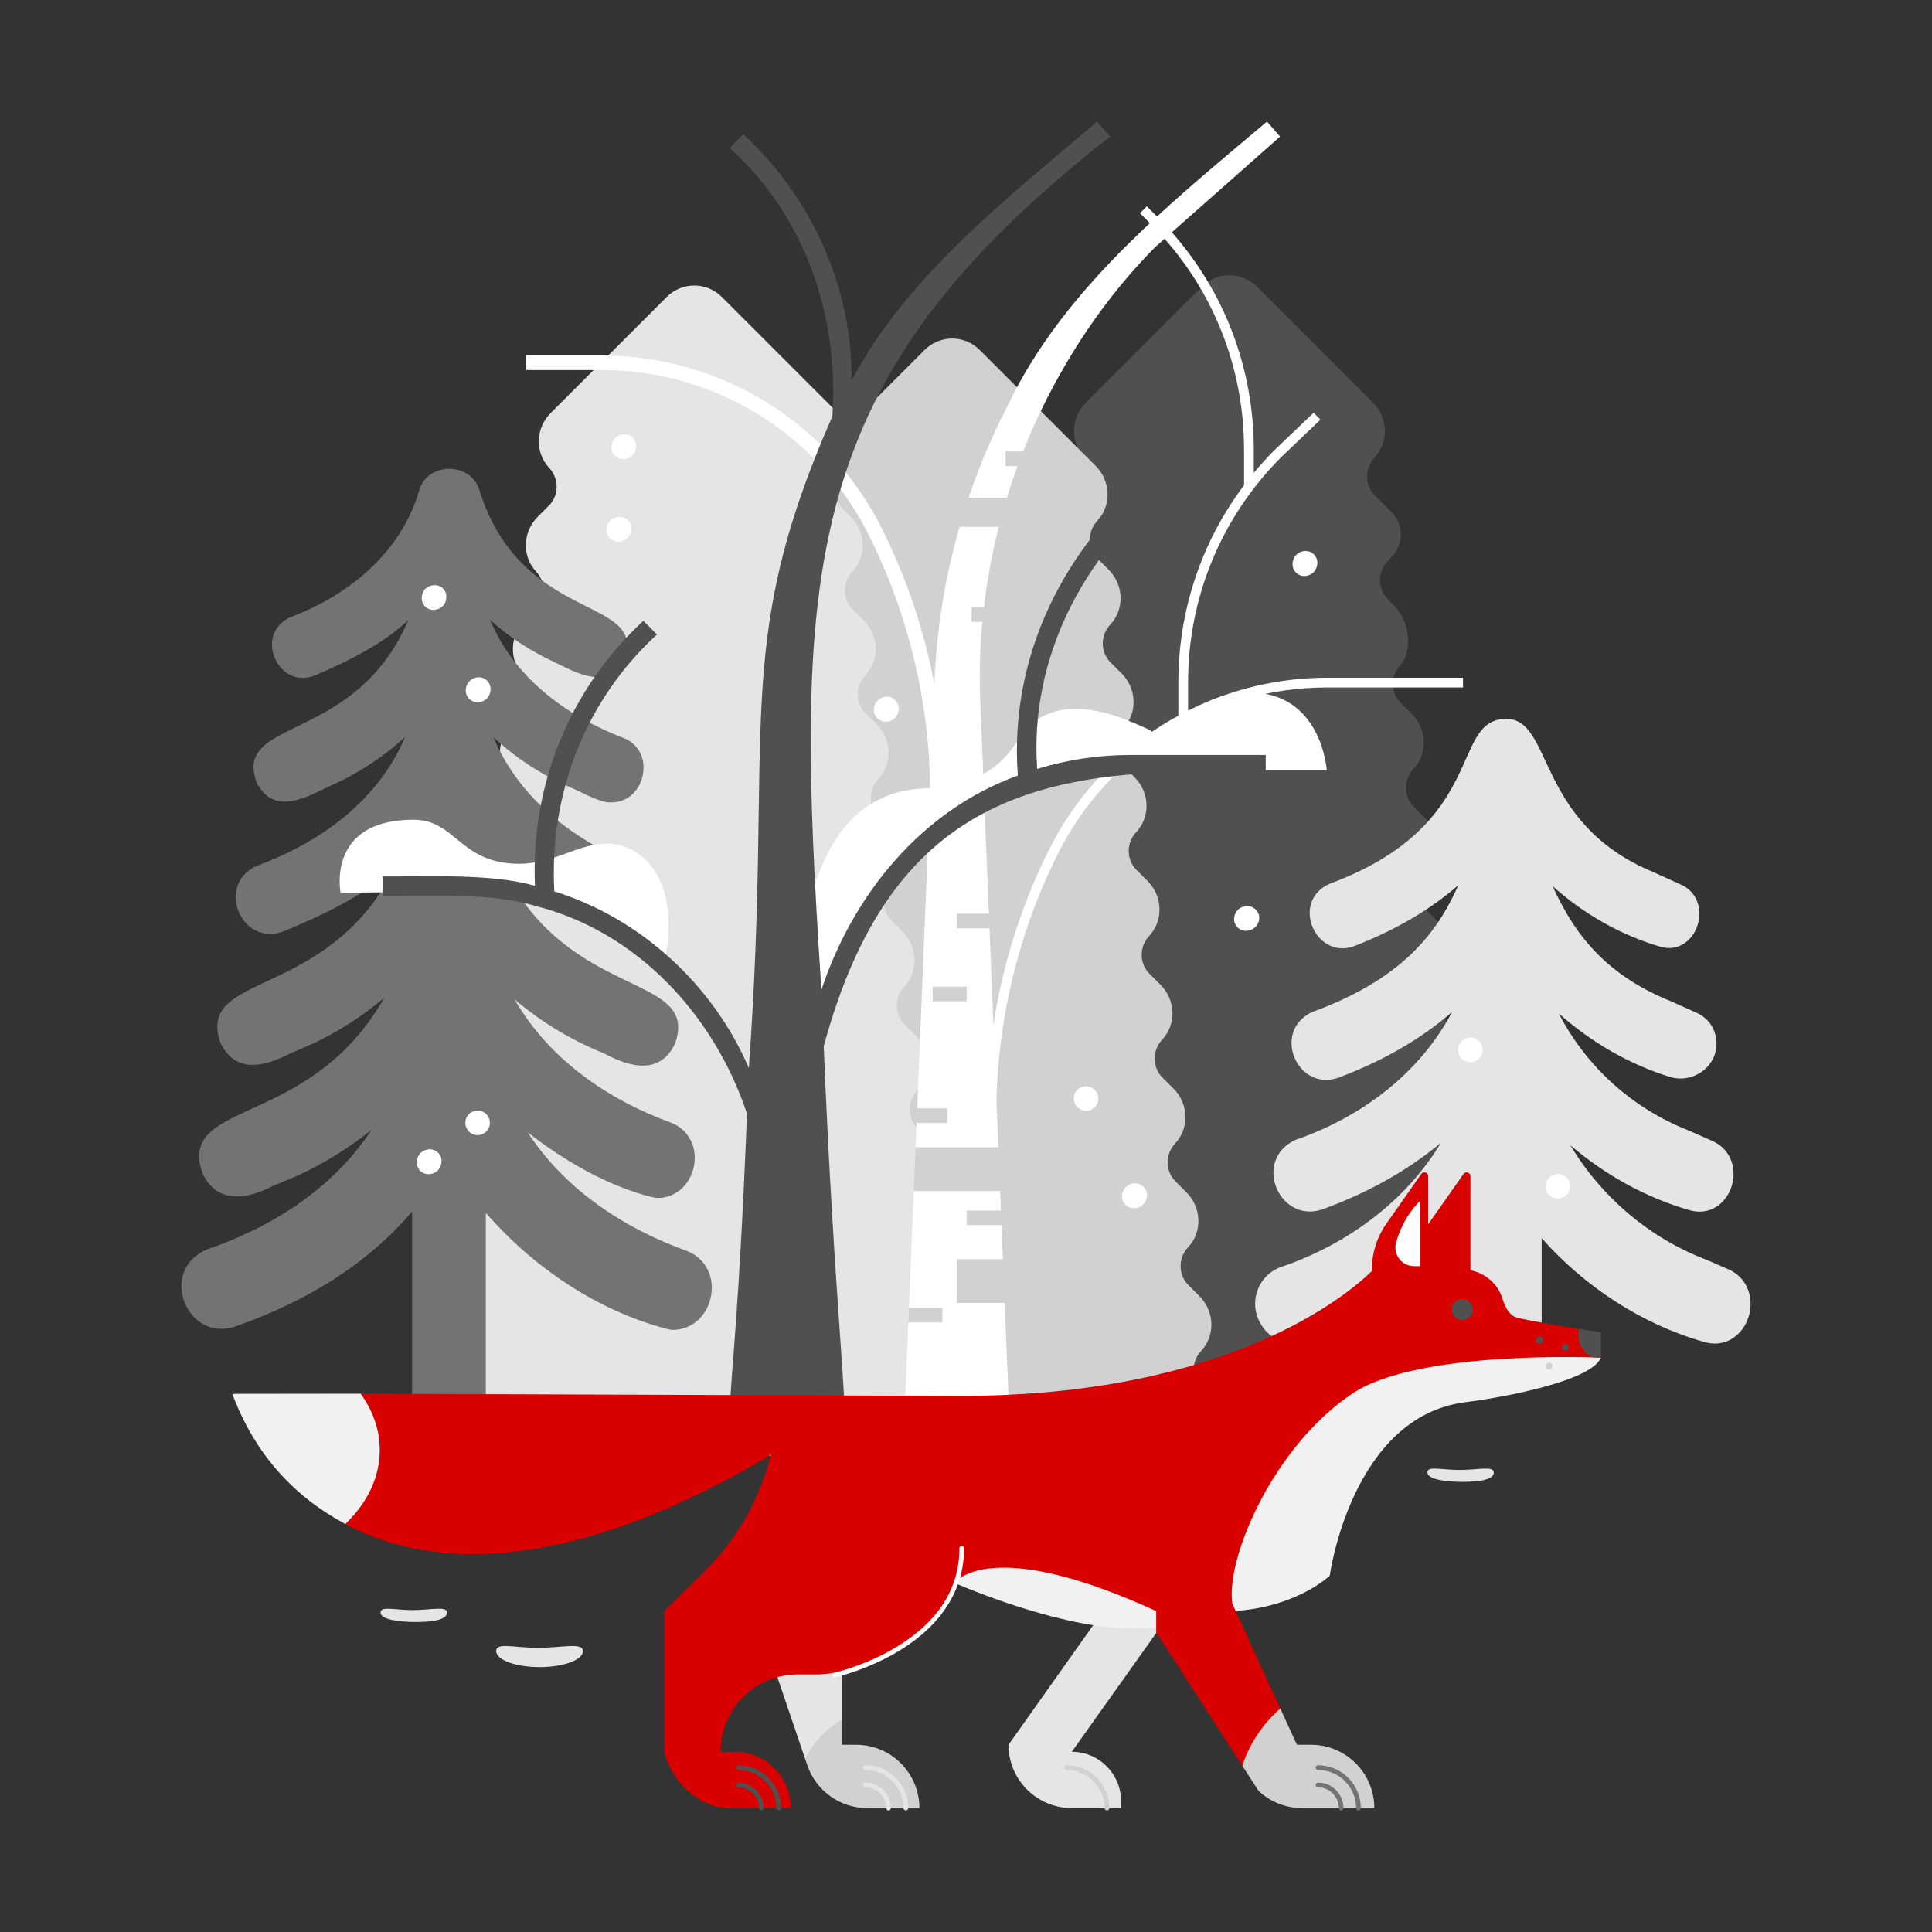 <svg width="720" height="720" xmlns="http://www.w3.org/2000/svg" xmlns:xlink="http://www.w3.org/1999/xlink" xml:space="preserve" overflow="hidden"><rect width="100%" height="100%" fill="#333333" stroke="none"/><defs><clipPath id="clip0"><rect x="280" y="0" width="720" height="720"/></clipPath></defs><g clip-path="url(#clip0)" transform="translate(-280 0)"><path d="M836.68 500.143C836.688 500.143 836.691 500.137 836.687 500.131 836.351 499.5 835.941 498.92 835.437 498.417L831.052 494.032C827.158 490.138 827.191 483.916 830.951 479.892 831.008 479.831 831.064 479.77 831.12 479.708 836.333 473.939 835.865 465.004 830.366 459.505L826.228 455.368C822.339 451.479 822.337 445.243 826.102 441.233 826.443 440.87 826.752 440.492 827.207 440.054 832.089 435.357 832.347 427.647 827.556 422.856L821.411 416.711C817.557 412.856 817.416 406.605 821.175 402.656 821.244 402.583 821.312 402.511 821.381 402.436 826.64 396.709 826.363 387.822 820.865 382.324L815.625 377.083C812.026 373.485 812.355 367.727 816.071 364.249 816.803 363.564 817.332 362.713 818.435 362.084 823.555 359.171 824.719 352.337 820.553 348.172L811.715 339.334C807.822 335.44 807.853 329.219 811.613 325.196 811.67 325.135 811.728 325.072 811.785 325.009 816.997 319.238 816.527 310.305 811.029 304.807L806.881 300.659C802.987 296.765 803.02 290.543 806.78 286.52 806.837 286.46 806.893 286.398 806.948 286.337 812.162 280.567 811.695 271.632 806.195 266.133L802.002 261.94C798.154 258.092 798.109 251.895 801.852 247.945 802.707 247.044 803.462 246.098 804.118 243.63 805.871 237.035 803.904 230.001 799.078 225.176L797.223 223.321C793.334 219.432 793.333 213.196 797.097 209.186 797.439 208.822 797.747 208.444 798.202 208.007 803.084 203.31 803.342 195.6 798.552 190.81L792.378 184.637C788.484 180.743 788.517 174.521 792.277 170.497 792.334 170.437 792.39 170.375 792.446 170.314 797.66 164.543 797.192 155.609 791.692 150.11L748.42 106.838C742.757 101.175 733.574 101.175 727.91 106.838L684.638 150.11C679.139 155.609 678.67 164.544 683.884 170.314 683.94 170.375 683.996 170.437 684.053 170.497 687.812 174.521 687.845 180.743 683.951 184.637L679.802 188.786C674.303 194.284 673.836 203.218 679.049 208.987 679.104 209.05 679.161 209.111 679.217 209.171 682.977 213.194 683.01 219.417 679.116 223.311L674.8 227.627C669.302 233.126 669.026 242.012 674.285 247.739 674.353 247.814 674.421 247.886 674.49 247.959 678.25 251.907 678.109 258.158 674.254 262.013L670.134 266.134C664.635 271.633 664.167 280.568 669.38 286.337 669.436 286.399 669.492 286.46 669.549 286.521 673.309 290.544 673.342 296.767 669.448 300.66L665.299 304.809C659.8 310.308 659.332 319.241 664.546 325.012 664.602 325.073 664.658 325.135 664.715 325.195 668.474 329.219 668.508 335.441 664.614 339.335L658.36 345.589C653.646 350.303 653.882 357.874 658.645 362.539 659.174 363.056 659.56 363.537 659.986 363.982 663.761 367.918 663.603 374.185 659.747 378.041L657.914 379.876C653.088 384.701 651.12 391.735 652.875 398.33 653.531 400.798 654.286 401.744 655.14 402.645 658.884 406.594 658.839 412.792 654.991 416.639L650.797 420.834C645.298 426.333 644.83 435.266 650.043 441.037 650.099 441.098 650.155 441.16 650.212 441.221 653.972 445.244 654.005 451.466 650.111 455.36L641.272 464.198C637.107 468.364 638.271 475.197 643.39 478.11 644.494 478.738 645.023 479.59 645.755 480.275 649.47 483.754 649.799 489.511 646.2 493.11L640.891 498.419C639.759 499.552 639.078 501.052 638.716 502.727 636.906 511.095 643.558 518.93 652.119 518.93L701.294 518.18C708.531 515.678 715.871 513.392 723.758 511.341 724.053 511.264 724.592 511.938 724.887 511.862 754.422 504.269 788.19 499.96 824.066 499.96 828.303 499.957 832.506 500.025 836.68 500.143Z" fill="#505050"/><path d="M727.627 503.466C727.684 503.405 727.74 503.344 727.796 503.282 733.01 497.512 732.542 488.578 727.042 483.079L722.894 478.931C719 475.038 719.031 468.816 722.79 464.794 722.848 464.732 722.905 464.669 722.963 464.606 728.175 458.836 727.705 449.902 722.206 444.404L718.058 440.257C714.165 436.363 714.198 430.141 717.957 426.117 718.014 426.056 718.07 425.996 718.127 425.933 723.341 420.164 722.872 411.229 717.373 405.73L713.225 401.582C709.332 397.688 709.364 391.465 713.123 387.443 713.18 387.382 713.237 387.32 713.292 387.259 718.506 381.488 718.037 372.554 712.539 367.055L708.39 362.907C704.497 359.014 704.528 352.792 708.287 348.77 708.345 348.708 708.403 348.645 708.46 348.582 713.672 342.811 713.201 333.878 707.703 328.38L703.556 324.232C699.662 320.339 699.695 314.116 703.455 310.094 703.511 310.033 703.568 309.971 703.623 309.91 708.837 304.14 708.369 295.205 702.87 289.706L698.722 285.559C694.828 281.665 694.861 275.443 698.621 271.419 698.678 271.358 698.734 271.298 698.789 271.235 704.004 265.466 703.536 256.531 698.036 251.032L693.887 246.884C689.994 242.99 690.024 236.768 693.784 232.746 693.842 232.684 693.9 232.621 693.957 232.559 699.169 226.788 698.699 217.855 693.2 212.357L689.052 208.209C685.158 204.315 685.191 198.093 688.951 194.07 689.008 194.009 689.064 193.948 689.12 193.886 694.334 188.116 693.866 179.182 688.366 173.683L645.094 130.411C639.431 124.747 630.248 124.747 624.584 130.411L581.312 173.683C575.813 179.182 575.344 188.117 580.558 193.886 580.614 193.948 580.671 194.009 580.727 194.07 584.487 198.093 584.519 204.316 580.625 208.209L576.477 212.358C570.978 217.857 570.51 226.79 575.723 232.56 575.778 232.622 575.835 232.683 575.891 232.744 579.651 236.767 579.684 242.99 575.79 246.884L571.642 251.032C566.143 256.531 565.674 265.465 570.888 271.235 570.944 271.298 571.001 271.358 571.057 271.419 574.817 275.442 574.849 281.665 570.956 285.558L566.807 289.706C561.308 295.205 560.84 304.14 566.054 309.91 566.109 309.971 566.166 310.033 566.223 310.094 569.982 314.116 570.015 320.339 566.121 324.232L561.972 328.382C556.473 333.88 556.005 342.814 561.219 348.584 561.275 348.646 561.331 348.707 561.388 348.768 565.148 352.792 565.181 359.014 561.287 362.908L557.138 367.056C551.64 372.555 551.172 381.489 556.385 387.259 556.441 387.321 556.497 387.382 556.553 387.443 560.314 391.465 560.346 397.688 556.452 401.582L552.305 405.73C546.806 411.229 546.337 420.164 551.551 425.933 551.607 425.996 551.663 426.056 551.72 426.117 555.479 430.14 555.513 436.363 551.619 440.257L547.47 444.406C541.971 449.905 541.503 458.838 546.716 464.609 546.772 464.67 546.828 464.732 546.885 464.792 550.645 468.815 550.678 475.038 546.784 478.932L542.636 483.08C537.137 488.579 536.668 497.513 541.882 503.283 541.938 503.344 541.995 503.406 542.051 503.467 545.81 507.49 545.843 513.713 541.949 517.606L537.564 521.991C536.432 523.123 535.752 524.623 535.389 526.299 533.579 534.667 540.231 542.501 548.792 542.501L652.525 542.501C671.297 529.791 696.082 519.262 724.898 511.857 724.518 508.91 725.432 505.814 727.627 503.466Z" fill="#D1D1D1"/><path d="M636.009 502.239 631.624 497.854C627.73 493.96 627.763 487.738 631.523 483.714 631.58 483.653 631.636 483.592 631.692 483.53 636.906 477.76 636.438 468.826 630.938 463.327L626.789 459.179C622.896 455.286 622.927 449.064 626.686 445.042 626.744 444.98 626.801 444.917 626.859 444.854 632.071 439.084 631.601 430.151 626.102 424.652L621.954 420.505C618.061 416.611 618.093 410.389 621.853 406.365 621.91 406.304 621.966 406.244 622.022 406.181 627.236 400.411 626.767 391.477 621.268 385.978L617.12 381.829C613.227 377.935 613.259 371.714 617.018 367.69 617.076 367.63 617.132 367.568 617.187 367.507 622.401 361.736 621.932 352.802 616.433 347.303L612.285 343.155C608.392 339.262 608.423 333.04 612.182 329.018 612.24 328.956 612.297 328.893 612.355 328.83 617.567 323.06 617.096 314.126 611.598 308.628L607.451 304.48C603.557 300.587 603.59 294.365 607.349 290.341 607.406 290.281 607.463 290.219 607.518 290.158 612.732 284.388 612.264 275.453 606.765 269.954L602.617 265.807C598.723 261.913 598.756 255.691 602.516 251.667 602.573 251.606 602.629 251.546 602.685 251.483 607.898 245.714 607.431 236.779 601.931 231.28L597.782 227.132C593.889 223.238 593.919 217.016 597.679 212.994 597.737 212.932 597.794 212.869 597.852 212.807 603.064 207.036 602.594 198.103 597.095 192.604L592.947 188.457C589.053 184.563 589.086 178.341 592.846 174.318 592.903 174.257 592.959 174.196 593.015 174.134 598.229 168.364 597.761 159.43 592.261 153.931L548.989 110.659C543.326 104.995 534.143 104.995 528.479 110.659L485.207 153.931C479.708 159.43 479.239 168.365 484.453 174.134 484.509 174.196 484.565 174.257 484.622 174.318 488.382 178.341 488.414 184.564 484.521 188.457L480.371 192.606C474.872 198.105 474.404 207.038 479.618 212.808 479.673 212.87 479.73 212.931 479.786 212.992 483.546 217.015 483.579 223.237 479.685 227.132L475.537 231.28C470.038 236.779 469.569 245.713 474.783 251.483 474.84 251.546 474.896 251.606 474.952 251.667 478.712 255.69 478.744 261.913 474.851 265.806L470.703 269.954C465.203 275.453 464.735 284.388 469.949 290.158 470.004 290.219 470.06 290.281 470.117 290.341 473.877 294.365 473.91 300.587 470.016 304.48L465.867 308.63C460.368 314.129 459.9 323.062 465.114 328.832 465.17 328.894 465.226 328.955 465.283 329.016 469.043 333.04 469.076 339.262 465.182 343.156L461.034 347.304C455.534 352.803 455.066 361.737 460.28 367.507 460.336 367.569 460.392 367.63 460.448 367.69 464.209 371.714 464.241 377.936 460.347 381.83L456.2 385.978C450.701 391.477 450.232 400.411 455.446 406.181 455.501 406.244 455.558 406.304 455.615 406.365 459.375 410.388 459.408 416.611 455.513 420.505L451.365 424.654C445.866 430.153 445.398 439.086 450.612 444.857 450.667 444.918 450.723 444.98 450.78 445.04 454.54 449.063 454.573 455.286 450.679 459.18L446.531 463.328C441.032 468.826 440.563 477.761 445.777 483.531 445.833 483.592 445.889 483.654 445.946 483.715 449.706 487.738 449.738 493.961 445.845 497.854L441.459 502.239C440.327 503.371 439.646 504.871 439.284 506.547 437.474 514.915 444.126 522.749 452.688 522.749L624.776 522.749C633.337 522.749 639.99 514.915 638.179 506.547 637.822 504.872 637.143 503.372 636.009 502.239Z" fill="#E5E5E5"/><path d="M536.103 466.229C512.268 457.693 490.553 443.23 476.696 422.062 476.691 422.056 476.699 422.047 476.706 422.052 490.291 432.521 506.211 441.953 522.885 446.106 524.162 446.424 525.493 446.526 526.797 446.346 540.306 444.479 543.978 424.179 530.281 418.472 506.341 409.761 484.603 394.696 471.807 372.5 471.803 372.493 471.812 372.485 471.818 372.49 481.761 380.914 493.07 387.757 505.143 392.577 514.403 397.599 525.766 400.868 531.521 389.04 541.098 362.38 491.979 373.277 467.512 323.421 467.508 323.413 467.517 323.406 467.524 323.412 478.802 333.878 493.436 340.992 507.755 347.009 523.601 353.853 534.319 330.338 518.555 322.927 494.918 314.117 473.843 298.354 463.929 274.836 463.926 274.828 463.935 274.822 463.941 274.828 472.275 282.509 481.915 288.837 492.561 293.454 495.978 294.716 503.776 299.38 507.495 299.012 520.401 299.478 524.843 280.195 512.663 275.142 491.147 266.984 471.649 252.603 462.648 231.024 462.645 231.017 462.654 231.01 462.66 231.015 469.632 237.314 477.57 242.59 486.263 246.574 494.735 250.725 506.679 257.607 512.564 245.662 521.47 222.037 474.456 232.83 458.69 182.803 455.672 172.042 439.228 172.016 436.211 182.805 429.438 205.906 410.082 221.828 388.141 230.036 374.188 236.508 383.896 257.833 397.964 251.466 409.964 246.269 422.707 240.043 432.177 231.073 432.182 231.068 432.191 231.075 432.189 231.082 412.23 277.534 366.766 267.185 375.623 291.56 381.756 303.606 392.934 297.864 402 293.354 412.79 288.741 422.55 282.376 430.977 274.628 430.982 274.622 430.992 274.629 430.988 274.636 420.935 298.368 399.485 313.94 375.608 322.711 359.88 330.015 370.343 353.607 386.318 346.835 400.878 340.768 415.831 333.721 427.303 323.121 427.309 323.115 427.319 323.122 427.315 323.13 401.991 373.299 352.769 361.8 362.171 388.671 368.016 400.651 379.205 397.291 388.739 392.276 401.236 387.461 412.937 380.495 423.191 371.837 423.198 371.832 423.206 371.84 423.202 371.847 395.292 420.975 345.993 409.424 355.428 437.186 360.93 449.035 372.48 446.926 382.103 441.736 395.375 436.827 407.618 429.784 418.434 421.047 418.441 421.042 418.45 421.05 418.445 421.057 404.214 442.807 381.622 457.241 357.003 465.675 338.526 473.651 349.916 501.341 368.661 493.995 393.535 485.186 416.658 471.468 433.55 451.518L433.55 520.936 461.046 520.936 461.046 452.023C478.687 472.273 502.755 488.61 528.803 495.311 529.76 495.557 530.754 495.669 531.74 495.587 546.628 494.355 550.848 472.236 536.103 466.229Z" fill="#737373"/><path d="M923.764 472.871 916.281 469.619C916.086 469.535 915.889 469.453 915.69 469.377 894.522 461.262 876.745 446.035 865.242 426.827 865.238 426.82 865.247 426.812 865.254 426.818 878.244 437.921 893.519 446.39 909.707 451.019 912.708 451.877 915.963 451.709 918.726 450.256 927.951 445.403 929.279 429.918 917.911 425.102L909.63 421.44C909.465 421.367 909.299 421.297 909.131 421.231 888.062 412.882 871.128 397.429 860.947 377.733 860.943 377.725 860.952 377.718 860.959 377.724 872.875 388.341 887.087 396.601 902.222 401.303 911.172 404.084 920.456 397.156 919.641 387.82 919.266 383.51 916.87 379.4 912.038 377.323 912.038 377.323 902.959 373.252 902.961 373.25 875.23 362.164 865.133 344.242 858.573 330.217 858.57 330.209 858.578 330.203 858.584 330.208 870.166 340.591 884.124 348.581 898.877 352.83 901.02 353.447 903.319 353.498 905.411 352.727 914.747 349.283 916.776 333.95 906.147 329.539 906.147 329.539 896.271 325.057 896.272 325.055 851.757 306.707 859.075 267.413 840.932 267.881 820.225 268.633 834.695 307.468 775.351 329.432 760.464 336.233 770.754 358.849 785.632 352.2 799.37 346.815 812.494 339.482 823.479 329.879 823.484 329.873 823.493 329.879 823.49 329.887 816.836 344.491 805.637 363.836 769.092 377.109 753.329 384.434 763.869 407.995 779.801 401.231 794.858 395.493 809.125 387.58 821.085 377.205 821.091 377.2 821.101 377.207 821.096 377.214 809.105 399.964 787.405 416.309 762.858 424.776 746.194 432.365 757.112 457.272 773.946 450.271 789.491 444.533 804.325 436.459 816.997 425.875 817.004 425.87 817.013 425.877 817.008 425.885 803.628 448.027 781.617 464.093 756.652 472.432 749.225 475.583 745.76 484.158 748.911 491.584 754.372 503.444 766.038 501.299 775.585 496.133 795.5 488.767 813.102 476.6 827.031 461.103L827.031 509.661 854.528 509.661 854.528 461.44C870.711 479.667 892.08 493.641 915.298 500.17 918.167 500.977 921.26 500.914 923.979 499.693 934.357 495.031 936.078 477.997 923.764 472.871Z" fill="#E5E5E5"/><path d="M774.577 252.571C756.513 252.571 738.809 256.786 722.762 264.818L722.762 254.384C722.762 222.59 735.142 192.701 757.594 170.249L772.073 156.42 769.569 153.797 755.06 167.656C752.307 170.41 749.705 173.275 747.248 176.235L747.248 167.551C747.248 137.43 736.456 108.971 716.713 86.575 729.199 75.492 746.661 60.151 757.043 50.89L752.168 45.306C738.578 56.779 724.533 68.368 711.182 80.681L707.39 76.888 704.826 79.453 708.527 83.154C687.229 103.103 667.926 125.024 655.408 151.451 649.737 162.389 644.906 173.79 640.956 185.503 640.916 185.624 641.432 188.339 640.612 191.166 639.645 194.503 637.627 196.172 637.593 196.292 632.121 215.37 628.945 235.133 628.222 254.957 628.221 254.991 628.214 254.991 628.208 254.958 624.584 235.869 618.474 217.241 610.032 199.796L609.35 198.384C599.782 178.61 584.888 161.99 566.277 150.321 547.667 138.652 526.219 132.483 504.252 132.483L476.13 132.483 476.13 137.923 504.252 137.923C525.195 137.923 545.644 143.803 563.388 154.929 581.131 166.055 595.331 181.9 604.453 200.753L605.135 202.164C619.036 230.891 626.464 262.901 626.656 294.818 625.422 325.142 623.586 369.682 621.799 413.039 621.795 413.135 622.39 414.325 622.323 415.686 622.232 417.518 621.58 418.352 621.577 418.425 621.451 421.476 621.326 424.518 621.201 427.545 621.193 427.738 622.721 431.389 622.721 435.705 622.721 440.601 620.537 443.659 620.531 443.793 619.895 459.252 619.286 474.048 618.737 487.409 618.733 487.506 619.24 488.641 619.24 490.115 619.24 491.686 618.518 492.727 618.516 492.799 617.349 521.204 616.494 542.198 616.295 547.632 622.321 553.84 626.523 560.534 628.568 567.559 628.57 567.565 628.577 567.566 628.581 567.562 635.683 558.898 645.234 550.824 656.815 543.528 656.541 537.493 655.621 515.206 654.411 485.532 654.404 485.375 652.532 482.777 652.315 477.338 652.107 472.12 653.757 469.468 653.75 469.285 653.58 465.122 653.407 460.861 653.231 456.52 653.226 456.416 652.532 455.415 652.532 453.837 652.532 451.715 653.016 451.244 653.013 451.154 652.913 448.72 652.814 446.265 652.714 443.792 652.707 443.635 650.502 440.419 650.502 435.305 650.502 430.772 652.068 427.834 652.06 427.653 651.82 421.732 651.578 415.748 651.335 409.745 652.132 379.109 659.537 348.523 672.879 320.949L673.562 319.538C682.758 300.533 697.074 284.557 714.963 273.341 732.85 262.125 753.466 256.196 774.579 256.196L825.221 256.196 825.221 252.57 774.577 252.57ZM713.034 270.27C694.567 281.849 679.789 298.34 670.295 317.96L669.613 319.37C660.101 339.029 653.558 360.193 650.216 381.824 650.21 381.863 650.204 381.863 650.201 381.823 649.705 369.558 649.217 357.482 648.751 345.959 648.75 345.919 648.022 344.872 648.022 343.203 648.022 341.571 648.534 340.6 648.532 340.531 646.766 296.884 645.368 262.301 645.163 257.573 644.987 248.935 645.305 240.299 646.104 231.711 646.11 231.646 645.556 230.683 645.81 228.628 646.022 226.913 646.667 226.346 646.675 226.282 647.857 216.188 649.706 206.176 652.208 196.318 652.239 196.198 651.71 193.897 652.459 190.609 653.135 187.646 655.206 185.596 655.233 185.506 656.453 181.523 657.779 177.572 659.214 173.656 659.231 173.61 658.926 172.404 659.506 170.711 660.093 169 661.239 168.331 661.259 168.281 662.797 164.386 664.443 160.529 666.195 156.717 677.123 133.101 691.93 110.857 710.354 92.234 711.487 91.221 712.708 90.132 714.002 88.981 733.153 110.714 743.621 138.326 743.621 167.55L743.621 180.825C727.734 201.935 719.135 227.497 719.135 254.384L719.135 266.714C717.072 267.839 715.034 269.016 713.034 270.27Z" fill="#FFFFFF"/><path d="M620.528 443.872 652.716 443.872C652.498 438.508 652.277 433.057 652.053 427.552L621.2 427.552C620.973 433.051 620.749 438.501 620.528 443.872Z" fill="#D1D1D1"/><path d="M636.638 485.577 654.412 485.577C654.199 480.35 653.977 474.895 653.747 469.258L636.638 469.258 636.638 485.577Z" fill="#D1D1D1"/><path d="M637.572 196.359 652.199 196.359C653.125 192.71 654.144 189.083 655.247 185.479L640.968 185.479C639.753 189.079 638.619 192.706 637.572 196.359Z" fill="#D1D1D1"/><path d="M640.264 456.565 653.231 456.565C653.157 454.765 653.084 452.951 653.01 451.125L640.263 451.125 640.263 456.565Z" fill="#D1D1D1"/><path d="M633.011 413.046 621.798 413.046C621.723 414.862 621.648 416.675 621.574 418.486L633.011 418.486 633.011 413.046Z" fill="#D1D1D1"/><path d="M627.571 367.714 640.264 367.714 640.264 373.154 627.571 373.154Z" fill="#D1D1D1"/><path d="M642.078 231.719 646.104 231.719C646.273 229.903 646.469 228.09 646.681 226.279L642.078 226.279 642.078 231.719Z" fill="#D1D1D1"/><path d="M654.771 173.693 659.207 173.693C659.873 171.872 660.561 170.058 661.275 168.253L654.771 168.253 654.771 173.693Z" fill="#D1D1D1"/><path d="M636.638 345.955 648.752 345.955C648.677 344.127 648.605 342.314 648.532 340.515L636.638 340.515 636.638 345.955Z" fill="#D1D1D1"/><path d="M631.197 487.391 618.736 487.391C618.66 489.232 618.586 491.045 618.513 492.83L631.197 492.83 631.197 487.391Z" fill="#D1D1D1"/><path d="M580.426 341.422C582.783 331.519 588.587 307.137 607.625 297.903 622.959 290.466 630.633 297.108 645.704 288.836 661.482 280.177 658.39 269.633 672.904 265.264 684.941 261.64 698.958 267.806 705.543 270.703 711.053 273.128 708.066 272.233 710.983 274.33 712.164 272.929 728.23 258.01 745.435 258.01 772.497 258.01 774.428 286.731 774.447 287.021 774.447 287.025 774.443 287.023 774.44 287.023L750.875 287.023C750.875 287.023 708.574 283.16 686.912 286.545 670.103 289.172 650.065 295.539 634.399 306.854 620.714 316.738 612.337 327.275 602.186 345.048 588.428 369.134 585.975 383.747 582.24 383.127 577.818 382.393 575.765 361.003 580.426 341.422Z" fill="#FFFFFF"/><path d="M444.43 332.355 406.922 332.681C406.919 332.681 406.917 332.683 406.917 332.679 406.872 332.457 401.612 305.481 434.116 305.481 449.223 305.481 451.04 320.267 470.382 321.8 486.405 323.071 496.241 313.048 508.461 314.547 520.588 316.035 533.281 328.728 527.841 357.74 513.023 348.066 502.268 343.116 493.955 339.933 464.385 328.613 444.43 332.355 444.43 332.355Z" fill="#FFFFFF"/><path d="M701.06 281.361C689.282 281.361 677.657 283.138 666.527 286.557 663.627 245.206 683.669 207.259 715.284 181.493L710.307 176.281C676.35 203.869 656.004 244.909 659.319 289.028 623.455 301.96 597.934 333.341 586.112 368.888 575.916 212.119 577.092 142.244 693.705 50.89L688.83 45.306C655.564 73.812 618.339 102.395 597.404 141.705 597.462 106.644 582.608 73.876 557.025 50.026L551.927 55.123C580.12 80.602 592.68 117.684 590.198 155.172 552.281 241.207 568.329 270.229 559.062 398.007 545.714 366.981 518.846 342.271 486.576 332.185 484.598 296.062 498.037 260.969 524.847 236.456L519.751 231.359C492.216 256.766 477.698 292.744 479.367 330.124 463.331 325.443 439.405 326.748 422.671 326.607L422.671 333.815C439.503 333.965 463.296 332.574 479.367 337.587L479.367 337.589C517.479 347.104 546.207 378.399 558.384 415.038 555.445 489.151 552.596 509.221 551.677 529.366L594.924 529.366C594.381 508.355 590.381 472.37 586.974 389.933 611.639 299.072 665.326 283.451 751.702 288.568L751.702 281.36 701.06 281.36Z" fill="#505050"/><path d="M464.904 615.289C464.904 611.98 471.546 614.09 480.479 614.09 489.413 614.09 497.254 611.98 497.254 615.289 497.254 618.597 490.012 621.28 481.079 621.28 472.146 621.28 464.904 618.598 464.904 615.289Z" fill="#E5E5E5"/><path d="M421.821 600.945C421.821 598.413 426.904 600.029 433.74 600.029 440.575 600.029 446.575 598.414 446.575 600.945 446.575 603.477 441.931 604.471 435.096 604.471 428.26 604.471 421.821 603.476 421.821 600.945Z" fill="#E5E5E5"/><path d="M811.947 548.723C811.947 546.191 817.029 547.806 823.865 547.806 830.7 547.806 836.7 546.191 836.7 548.723 836.7 551.254 832.056 552.248 825.221 552.248 818.385 552.248 811.947 551.254 811.947 548.723Z" fill="#E5E5E5"/><path d="M515.814 163.13C517.718 165.033 517.246 168.057 515.805 169.598 514.293 171.215 511.214 171.923 509.116 169.826 507.224 167.934 507.646 165.196 508.882 163.638 510.338 161.806 513.463 160.778 515.814 163.13Z" fill="#FFFFFF"/><path d="M514.002 193.88C516.015 195.893 515.413 198.932 513.885 200.46 512.356 201.988 509.318 202.59 507.304 200.576 505.311 198.583 505.864 195.703 507.267 194.157 508.769 192.5 511.953 191.832 514.002 193.88Z" fill="#FFFFFF"/><path d="M445.097 219.321C446.992 221.216 446.531 224.23 445.103 225.774 443.594 227.404 440.431 228.049 438.399 226.017 436.569 224.187 436.958 221.152 438.355 219.606 439.857 217.944 443.12 217.345 445.097 219.321Z" fill="#FFFFFF"/><path d="M462.507 417.726C462.98 420.815 460.357 423.437 457.268 422.964 455.344 422.669 453.771 421.096 453.476 419.17 453.003 416.081 455.626 413.459 458.714 413.932 460.64 414.227 462.212 415.801 462.507 417.726Z" fill="#FFFFFF"/><path d="M461.561 253.718C463.503 255.659 462.991 258.66 461.54 260.201 460.026 261.808 457.023 262.574 454.864 260.414 452.925 258.475 453.401 255.723 454.679 254.167 456.147 252.379 459.344 251.501 461.561 253.718Z" fill="#FFFFFF"/><path d="M443.283 429.606C445.248 431.571 444.7 434.63 443.191 436.162 441.665 437.71 438.636 438.352 436.586 436.302 434.78 434.497 435.131 431.539 436.458 429.986 437.942 428.25 441.114 427.437 443.283 429.606Z" fill="#FFFFFF"/><path d="M706.133 442.299C708.239 444.405 707.549 447.322 706.042 448.853 704.517 450.403 701.469 451.029 699.435 448.995 697.426 446.986 697.995 444.119 699.401 442.573 700.904 440.919 703.996 440.162 706.133 442.299Z" fill="#FFFFFF"/><path d="M769.674 206.648C771.686 208.66 771.076 211.753 769.51 213.275 767.975 214.766 765.079 215.448 762.975 213.344 761.053 211.422 761.514 208.634 762.804 207.079 764.278 205.305 767.461 204.436 769.674 206.648Z" fill="#FFFFFF"/><path d="M747.914 338.942C750.11 341.138 749.351 343.844 747.928 345.388 746.42 347.023 743.232 347.653 741.217 345.638 739.206 343.628 739.774 340.787 741.161 339.24 742.66 337.568 745.812 336.84 747.914 338.942Z" fill="#FFFFFF"/><path d="M689.244 408.659C689.716 411.748 687.093 414.371 684.005 413.897 682.08 413.602 680.507 412.029 680.212 410.104 679.74 407.014 682.362 404.393 685.451 404.866 687.375 405.161 688.949 406.735 689.244 408.659Z" fill="#FFFFFF"/><path d="M831.205 387.972C832.983 389.75 832.972 392.642 831.182 394.432 829.392 396.222 826.5 396.233 824.722 394.455 822.945 392.677 822.955 389.785 824.745 387.995 826.535 386.205 829.428 386.195 831.205 387.972Z" fill="#FFFFFF"/><path d="M865.055 441.374C865.528 444.464 862.905 447.086 859.817 446.612 857.892 446.318 856.319 444.744 856.024 442.819 855.552 439.73 858.174 437.107 861.263 437.581 863.188 437.876 864.761 439.45 865.055 441.374Z" fill="#FFFFFF"/><path d="M613.656 260.971C615.508 262.823 615.133 265.518 613.953 267.076 612.518 268.97 609.228 269.937 606.958 267.667 604.985 265.693 605.492 262.998 606.755 261.442 608.218 259.637 611.374 258.689 613.656 260.971Z" fill="#FFFFFF"/><path d="M593.794 640.826 593.794 589.925 567.577 589.925 567.577 618.763 580.026 655.412C587.76 655.467 591.959 648.266 593.794 640.826Z" fill="#E5E5E5"/><path d="M603.182 673.82 622.633 673.82 622.633 673.82C622.633 660.788 612.069 650.224 599.038 650.224L593.795 650.224 593.795 640.827C587.901 644.235 583.098 649.31 580.026 655.413L580.841 657.814C584.092 667.383 593.076 673.82 603.182 673.82Z" fill="#D1D1D1"/><path d="M611.139 674.694C610.656 674.694 610.266 674.302 610.266 673.82 610.266 669.551 606.793 666.079 602.524 666.079 602.041 666.079 601.65 665.687 601.65 665.205 601.65 664.723 602.042 664.331 602.524 664.331 607.757 664.331 612.014 668.588 612.014 673.821 612.013 674.302 611.621 674.694 611.139 674.694Z" fill="#E5E5E5"/><path d="M617.601 674.694C617.118 674.694 616.728 674.302 616.728 673.82 616.728 665.988 610.355 659.616 602.523 659.616 602.04 659.616 601.65 659.224 601.65 658.742 601.65 658.26 602.041 657.869 602.523 657.869 611.319 657.869 618.476 665.024 618.476 673.821 618.475 674.302 618.084 674.694 617.601 674.694Z" fill="#E5E5E5"/><path d="M692.36 598.667 655.833 650.224 655.833 650.224C655.833 663.256 666.396 673.82 679.427 673.82L697.779 673.82 697.779 671.198C697.779 661.062 689.563 652.846 679.427 652.846L716.13 601.188 692.36 598.667Z" fill="#E5E5E5"/><path d="M692.536 674.694C692.054 674.694 691.662 674.302 691.662 673.82 691.662 665.988 685.29 659.616 677.458 659.616 676.976 659.616 676.584 659.224 676.584 658.742 676.584 658.26 676.976 657.869 677.458 657.869 686.255 657.869 693.411 665.024 693.411 673.821 693.411 674.302 693.018 674.694 692.536 674.694Z" fill="#D1D1D1"/><path d="M635.741 589.925C635.741 589.925 667.191 603.81 693.408 606.431 714.909 608.582 735.223 602.506 741.839 600.25 764.215 598.231 775.554 587.206 775.554 587.206 775.554 587.206 783.6 527.867 826.24 522.538 840.218 520.79 873.075 514.698 876.588 505.964 876.59 505.959 876.588 505.954 876.583 505.953 787.75 482.672 643.76 561.467 635.741 589.925Z" fill="#F1F1F1"/><path d="M827.988 475.348 827.988 438.34C827.988 437.057 826.436 436.414 825.527 437.321L812.301 456.167C808.86 461.069 807.014 466.912 807.014 472.902L807.014 476.808C807.014 476.808 809.01 484.066 817.26 484.066 825.51 484.066 827.988 475.348 827.988 475.348Z" fill="#D90000"/><path d="M845.466 491.078C842.635 490.37 840.95 487.368 839.948 484.048 838.032 477.698 832.166 473.357 825.539 473.102L812.258 472.591 812.258 438.34C812.258 437.057 810.705 436.414 809.797 437.321L796.571 456.167C793.13 461.069 791.284 466.912 791.284 472.902L791.284 473.661C782.33 482.431 737.933 520.222 637.72 520.222L414.414 519.392C407.359 519.392 399.518 529.208 398.384 537.017 396.584 549.417 403.358 564.867 408.702 567.947 462.063 596.427 530.459 564.374 567.35 542.074 563.183 558.598 554.555 573.825 542.202 585.984L527.545 600.413 527.545 652.847C529.944 663.643 540.656 673.821 551.715 673.821L574.735 673.821C574.735 662.238 565.344 652.847 553.761 652.847L548.518 652.847C548.518 636.92 561.429 624.009 577.356 624.009L584.106 624.009C602.009 624.009 623.909 610.218 631.034 599.343 634.185 594.534 635.625 589.85 636.091 589.396 639.35 586.219 655.829 575.095 710.887 600.414L710.887 608.279 742.968 658.034C755.558 663.869 759.559 646.869 757.125 636.697L739.271 597.699C736.661 580.613 754.737 538.64 784.293 519.143 808.848 502.944 875.539 505.922 876.319 505.957 876.323 505.957 876.323 505.96 876.323 505.955 876.327 505.895 876.326 504.656 876.326 504.656 876.326 499.987 873.202 496.009 868.591 495.266 868.544 495.259 868.498 495.251 868.451 495.244 860.774 494.004 849.81 492.164 845.466 491.078Z" fill="#D90000"/><path d="M868.188 497.293C868.188 501.541 870.704 505.078 874.037 505.865 875.204 505.9 876.527 505.952 876.588 505.955 876.593 505.955 876.59 505.951 876.59 505.947L876.591 496.526C876.591 496.526 873.103 495.992 868.398 495.232 868.266 495.894 868.188 496.582 868.188 497.293Z" fill="#505050"/><path d="M828.862 488.019C828.862 490.191 827.101 491.951 824.93 491.951 822.758 491.951 820.997 490.191 820.997 488.019 820.997 485.847 822.758 484.087 824.93 484.087 827.101 484.087 828.862 485.847 828.862 488.019Z" fill="#505050"/><path d="M809.314 471.852 807.005 471.852C802.376 471.852 799.016 467.422 800.3 462.974 801.66 458.261 804.278 452.419 809.314 447.383L809.314 471.852Z" fill="#FFFFFF"/><path d="M855.079 499.477C855.079 500.202 854.492 500.788 853.768 500.788 853.044 500.788 852.457 500.202 852.457 499.477 852.457 498.753 853.044 498.167 853.768 498.167 854.492 498.167 855.079 498.753 855.079 499.477Z" fill="#505050"/><path d="M858.575 509.09C858.575 509.814 857.988 510.401 857.264 510.401 856.54 510.401 855.953 509.814 855.953 509.09 855.953 508.366 856.54 507.779 857.264 507.779 857.988 507.779 858.575 508.366 858.575 509.09Z" fill="#D1D1D1"/><path d="M864.692 502.099C864.692 502.823 864.105 503.41 863.381 503.41 862.657 503.41 862.07 502.823 862.07 502.099 862.07 501.375 862.657 500.788 863.381 500.788 864.105 500.788 864.692 501.375 864.692 502.099Z" fill="#505050"/><path d="M421.524 540.391C421.524 532.84 418.954 525.711 414.414 519.391L366.571 519.448C375.249 542.623 390.215 558.08 408.702 567.946 416.759 560.209 421.524 550.691 421.524 540.391Z" fill="#F1F1F1"/><path d="M591.222 625.057C590.822 625.057 590.46 624.78 590.37 624.373 590.265 623.902 590.562 623.435 591.033 623.33 591.15 623.304 602.862 620.645 614.402 613.583 629.755 604.186 637.539 591.875 637.539 576.992 637.539 576.51 637.931 576.119 638.413 576.119 638.895 576.119 639.287 576.51 639.287 576.992 639.287 592.32 630.984 605.497 615.273 615.098 603.488 622.3 591.531 625.01 591.412 625.036 591.348 625.049 591.284 625.057 591.222 625.057Z" fill="#FFFFFF"/><path d="M742.97 658.031 748.979 667.351C753.363 671.504 759.172 673.82 765.209 673.82L792.16 673.82C792.16 660.788 781.596 650.224 768.565 650.224L763.322 650.224 757.127 636.695C750.635 642.416 745.694 649.746 742.97 658.031Z" fill="#D1D1D1"/><path d="M779.803 674.694C779.321 674.694 778.929 674.302 778.929 673.82 778.929 669.551 775.456 666.079 771.187 666.079 770.705 666.079 770.313 665.687 770.313 665.205 770.313 664.723 770.705 664.331 771.187 664.331 776.42 664.331 780.677 668.588 780.677 673.821 780.677 674.302 780.285 674.694 779.803 674.694Z" fill="#737373"/><path d="M786.265 674.694C785.783 674.694 785.391 674.302 785.391 673.82 785.391 665.988 779.019 659.616 771.187 659.616 770.705 659.616 770.313 659.224 770.313 658.742 770.313 658.26 770.705 657.869 771.187 657.869 779.984 657.869 787.139 665.024 787.139 673.821 787.139 674.302 786.747 674.694 786.265 674.694Z" fill="#737373"/><path d="M563.737 674.694C563.254 674.694 562.863 674.302 562.863 673.82 562.863 669.551 559.39 666.079 555.121 666.079 554.638 666.079 554.247 665.687 554.247 665.205 554.247 664.723 554.639 664.331 555.121 664.331 560.354 664.331 564.612 668.588 564.612 673.821 564.611 674.302 564.22 674.694 563.737 674.694Z" fill="#505050"/><path d="M570.199 674.694C569.716 674.694 569.325 674.302 569.325 673.82 569.325 665.988 562.953 659.616 555.121 659.616 554.638 659.616 554.247 659.224 554.247 658.742 554.247 658.26 554.639 657.869 555.121 657.869 563.917 657.869 571.073 665.024 571.073 673.821 571.073 674.302 570.682 674.694 570.199 674.694Z" fill="#505050"/></g></svg>